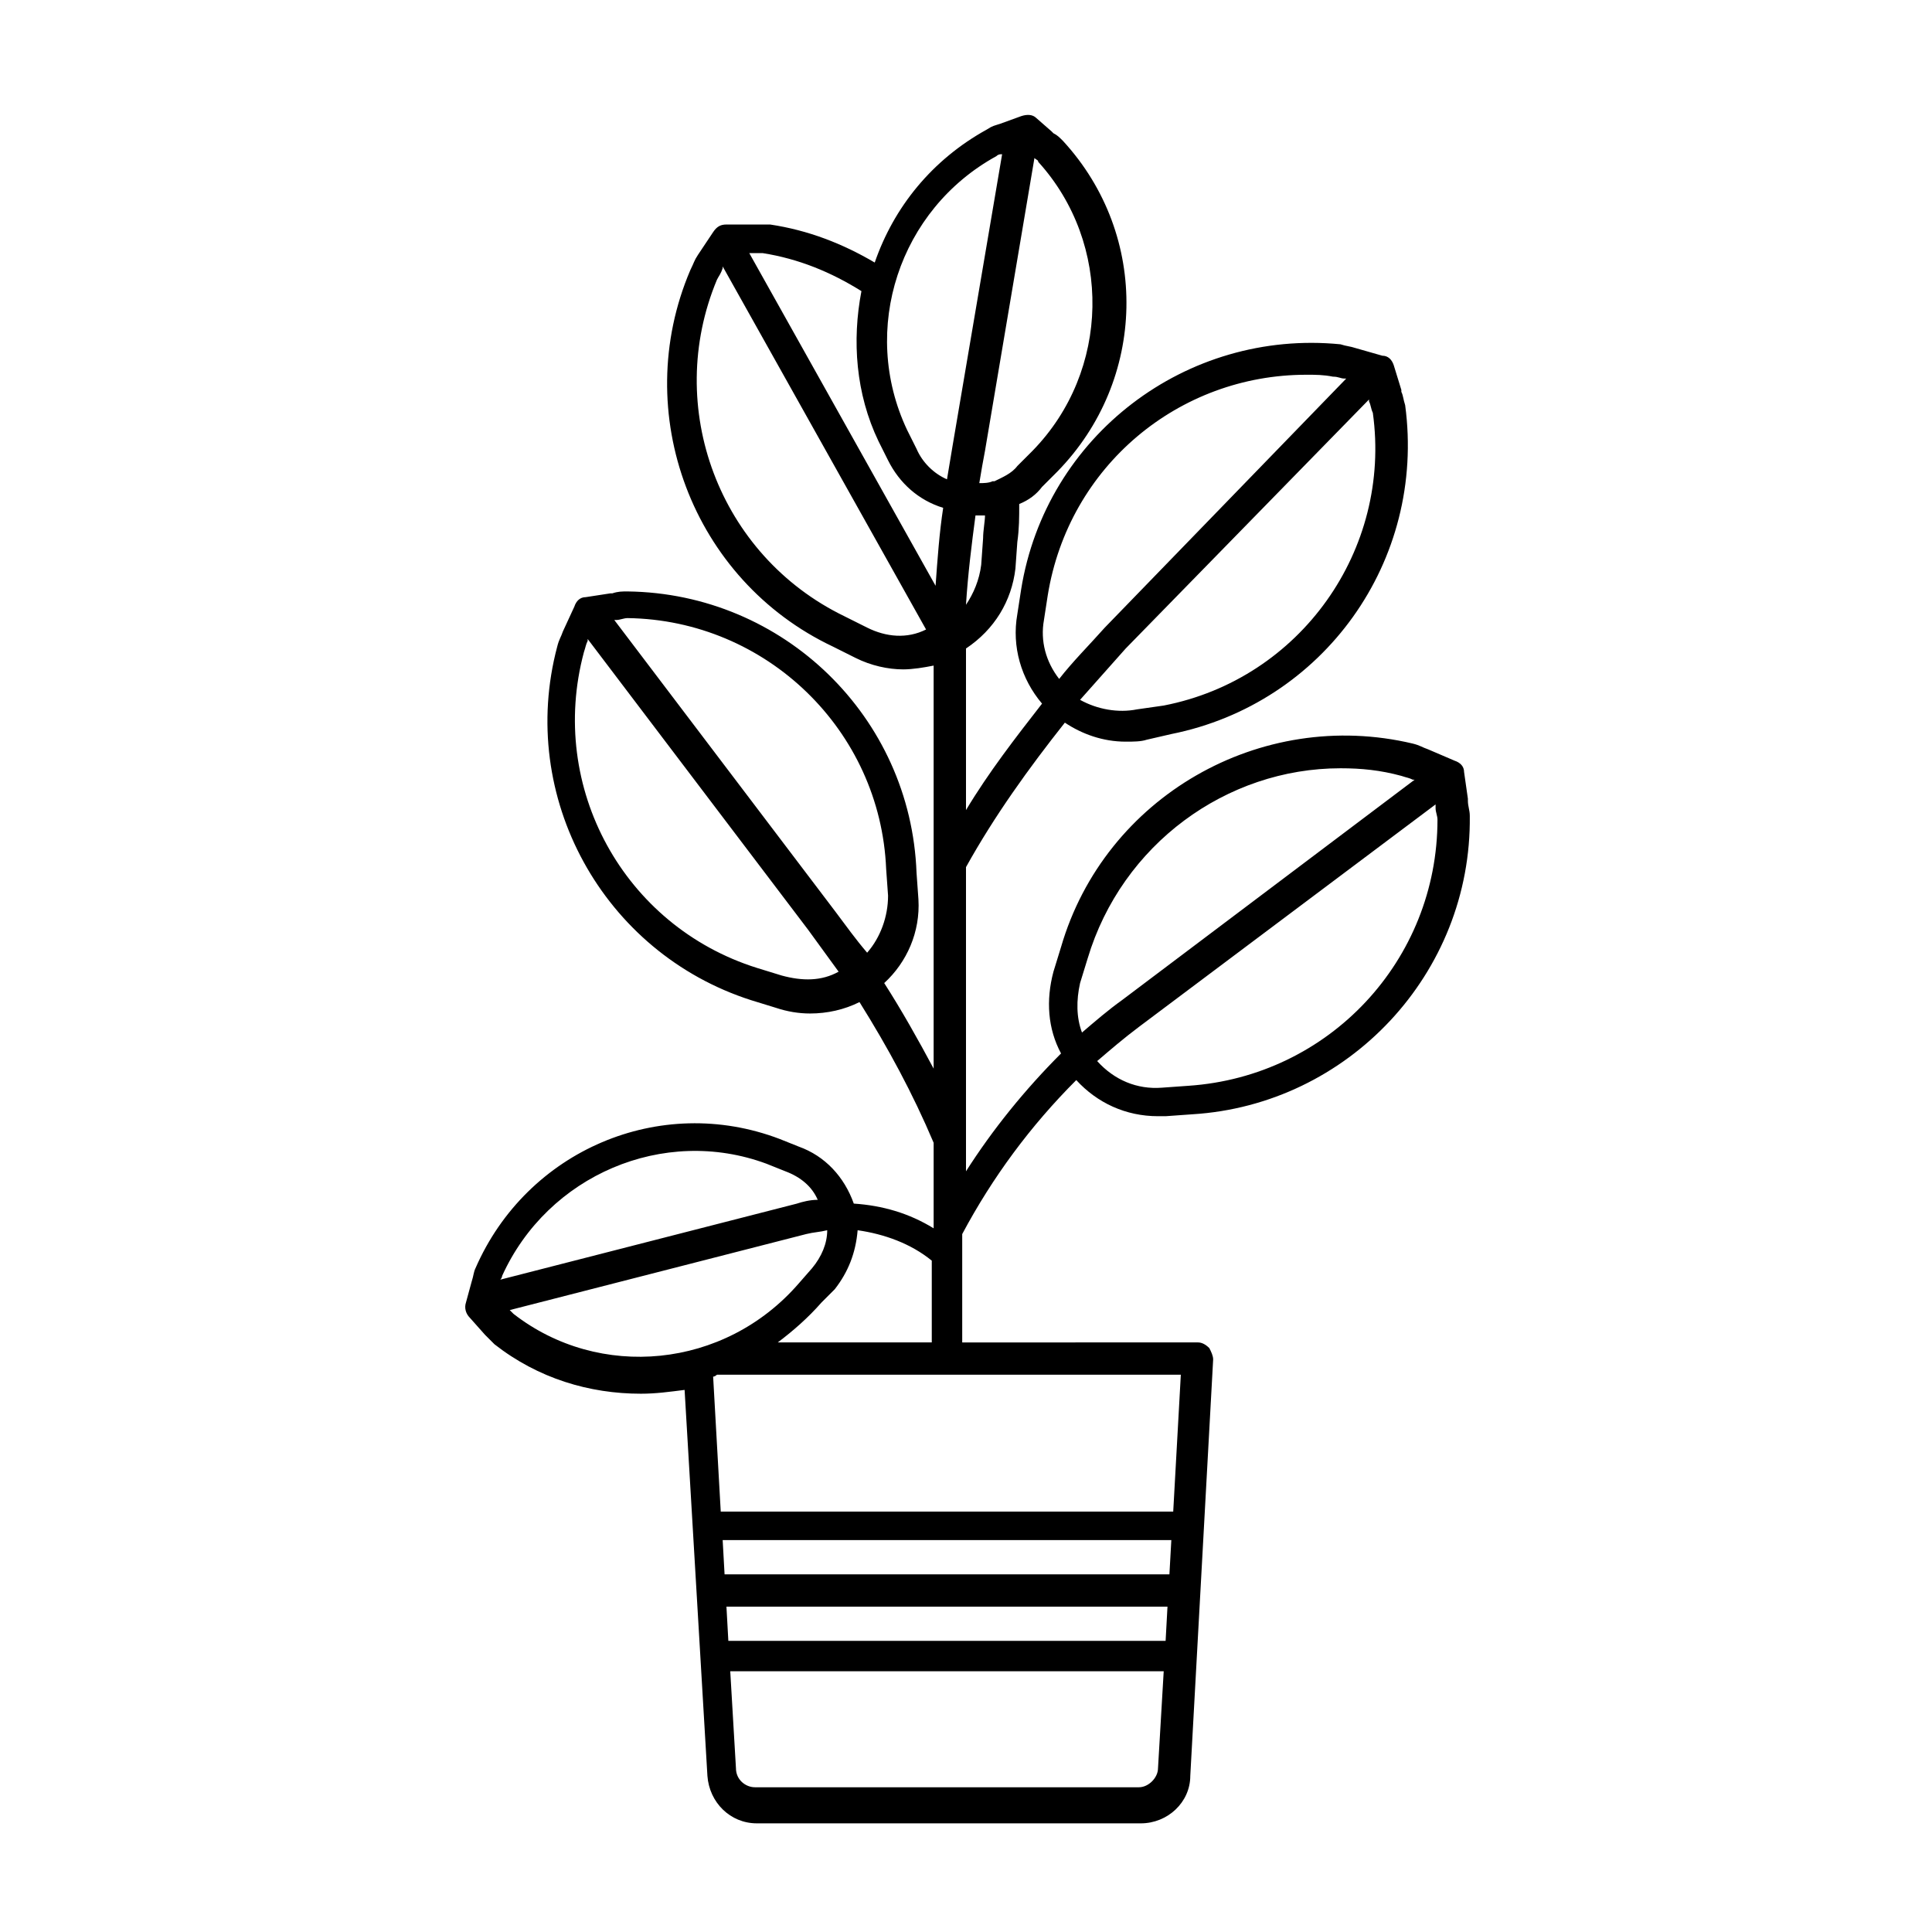 <?xml version="1.0" encoding="UTF-8"?>
<!-- Uploaded to: SVG Repo, www.svgrepo.com, Generator: SVG Repo Mixer Tools -->
<svg fill="#000000" width="800px" height="800px" version="1.1" viewBox="144 144 512 512" xmlns="http://www.w3.org/2000/svg">
 <path d="m429.22 430.23c5.543 6.047 13.098 9.574 21.664 9.574h2.016l7.055-0.504c41.312-2.519 74.059-37.281 73.555-79.098 0-1.512-0.504-2.519-0.504-4.031v-0.504l-1.008-7.055c0-1.512-1.008-2.519-2.519-3.023l-7.055-3.023c-1.512-0.504-2.016-1.008-4.031-1.512-40.305-9.574-81.617 14.105-93.203 53.906l-2.016 6.551c-2.016 7.559-1.512 15.113 2.016 21.664-9.574 9.574-18.137 20.152-25.191 31.234v-80.613c7.559-13.602 16.625-26.199 26.199-38.289 4.535 3.023 10.078 5.039 16.121 5.039 2.016 0 4.031 0 5.543-0.504l6.551-1.512c40.305-8.062 67.512-45.848 61.969-87.16-0.504-1.512-0.504-2.519-1.008-3.527v-0.504l-2.016-6.551c-0.504-1.512-1.512-2.519-3.023-2.519l-7.055-2.016c-1.512-0.504-2.519-0.504-4.031-1.008-40.809-4.031-78.09 24.184-84.641 64.992l-1.008 6.551c-1.512 8.566 1.008 17.129 6.551 23.68-7.055 9.07-14.105 18.137-20.152 28.215v-42.824c7.559-5.039 12.09-12.594 13.098-21.16l0.504-7.055c0.504-3.527 0.504-6.551 0.504-10.078 2.519-1.008 4.535-2.519 6.047-4.535l4.031-4.031c23.68-24.184 24.688-62.473 1.512-87.664-1.008-1.008-1.512-1.512-2.519-2.016l-0.504-0.504-4.031-3.527c-1.008-1.008-2.519-1.008-4.031-0.504l-5.543 2.016c-1.512 0.504-2.016 0.504-3.527 1.512-14.609 8.062-24.688 20.656-29.727 35.266-8.566-5.039-17.633-8.566-27.711-10.078h-4.031-7.559c-1.512 0-2.519 0.504-3.527 2.016l-4.031 6.047c-1.008 1.512-1.008 2.016-2.016 4.031-16.121 37.785 0.504 82.121 37.785 99.754l6.047 3.023c4.031 2.016 8.566 3.023 12.594 3.023 2.519 0 5.543-0.504 8.062-1.008v106.81c-4.031-7.559-8.566-15.617-13.098-22.672 6.047-5.543 9.574-13.602 9.07-22.168l-0.504-7.055c-1.512-41.312-35.266-74.059-76.578-74.562-1.512 0-2.519 0-4.031 0.504h-0.504l-6.551 1.008c-1.512 0-2.519 1.008-3.023 2.519l-3.023 6.551c-0.504 1.512-1.008 2.016-1.512 4.031-10.578 39.801 12.09 81.113 51.387 93.707l6.551 2.016c3.023 1.008 6.047 1.512 9.07 1.512 4.535 0 9.07-1.008 13.098-3.023 7.559 12.09 14.105 24.184 19.648 37.281v22.672c-6.551-4.031-13.602-6.047-21.16-6.551-2.519-7.055-7.559-12.594-14.609-15.113l-5.039-2.016c-31.738-12.09-67.008 3.023-80.609 34.258-0.504 1.008-0.504 2.016-1.008 3.527l-1.512 5.543c-0.504 1.512 0 3.023 1.008 4.031l4.031 4.535c1.008 1.008 1.512 1.512 2.519 2.519 11.586 9.07 25.191 13.098 38.793 13.098 4.031 0 7.559-0.504 11.586-1.008l6.047 102.27c0.504 7.055 6.047 12.594 13.098 12.594h101.77c7.055 0 13.098-5.543 13.098-12.594l6.059-110.32c0-1.008-0.504-2.016-1.008-3.023-1.008-1.008-2.016-1.512-3.023-1.512l-62.469 0.004v-28.719c8.059-15.113 18.137-28.715 30.227-40.809zm95.223-73.051v0 1.008c0 1.008 0.504 2.016 0.504 3.023 0 37.281-28.719 68.016-66 70.535l-7.055 0.504c-6.551 0.504-12.594-2.016-17.129-7.055 3.527-3.023 7.055-6.047 11.082-9.07zm-94.215 47.355 2.016-6.551c9.07-30.23 36.777-50.383 67.008-50.383 5.543 0 10.578 0.504 16.121 2.016 1.512 0.504 2.016 0.504 3.023 1.008h0.504l-77.586 58.445c-3.527 2.519-7.055 5.543-10.578 8.566-1.516-4.031-1.516-8.566-0.508-13.102zm76.578-154.67v0.504c0.504 1.008 0.504 2.016 1.008 3.023 5.039 36.273-19.145 70.535-55.418 77.586l-7.055 1.008c-5.039 1.008-10.578 0-15.113-2.519 4.031-4.535 8.062-9.07 12.09-13.602zm-86.148 58.441 1.008-6.551c5.543-34.258 34.762-58.441 68.52-58.441 2.519 0 4.535 0 7.055 0.504 1.512 0 2.016 0.504 3.023 0.504h0.504l-63.988 66c-4.031 4.535-8.566 9.07-12.09 13.602-3.527-4.531-5.039-10.074-4.031-15.617zm-69.527 94.211-6.551-2.016c-35.266-11.082-55.418-47.863-45.848-83.633 0.504-1.512 0.504-2.016 1.008-3.023v-0.504l58.441 77.082c2.519 3.527 5.543 7.559 8.062 11.082-4.531 2.523-9.57 2.523-15.113 1.012zm14.105-17.129-58.441-77.082h0.504c1.008 0 2.016-0.504 3.023-0.504 36.777 0.504 67.008 29.727 68.52 66.504l0.504 7.055c0 5.543-2.016 11.082-5.543 15.113-3.023-3.527-5.543-7.055-8.566-11.086zm39.297-98.746-0.504 7.055c-0.504 4.031-2.016 7.559-4.031 10.578 0.504-8.062 1.512-16.121 2.519-23.68h2.519c0 1.512-0.504 4.031-0.504 6.047zm13.605-100.76c0.504 0.504 1.008 0.504 1.008 1.008 19.648 21.664 19.145 55.418-1.512 76.578l-4.031 4.031c-1.512 2.016-4.031 3.023-6.047 4.031h-0.504c-1.008 0.504-2.519 0.504-3.527 0.504 0.504-3.023 1.008-6.047 1.512-8.566zm-44.336 124.44-6.047-3.023c-33.25-16.121-47.863-55.418-33.754-89.176 0.504-1.008 1.008-1.512 1.512-3.023v-0.504l53.906 96.227c-5.039 2.523-10.578 2.019-15.617-0.5zm-31.238-99.25h0.504 3.023c9.574 1.512 18.137 5.039 26.199 10.078-2.519 13.098-1.512 27.207 4.535 39.801l2.519 5.039c3.023 6.047 8.062 10.578 14.609 12.594-1.008 6.551-1.512 13.602-2.016 20.656zm22.672 274.57c3.527-4.535 5.543-9.574 6.047-15.617 7.055 1.008 14.105 3.527 19.648 8.062v21.664h-40.809c4.031-3.023 8.062-6.551 11.586-10.578zm-88.164-3.523c12.09-26.703 42.824-39.801 70.031-29.727l5.039 2.016c4.031 1.512 7.055 4.031 8.566 7.559-2.016 0-4.031 0.504-5.543 1.008l-78.594 20.152c0.5-0.504 0.5-1.008 0.5-1.008zm3.023 10.074-1.008-1.008 78.594-20.152c2.016-0.504 3.527-0.504 5.543-1.008 0 3.527-1.512 7.055-4.031 10.078l-3.527 4.031c-19.648 22.668-52.902 25.691-75.57 8.059zm170.79 120.41c0 2.519-2.519 5.039-5.039 5.039h-101.77c-2.519 0-5.039-2.016-5.039-5.039l-1.512-25.695h114.87zm2.016-33.754h-115.88l-0.504-9.07h116.88zm1.008-17.633h-117.89l-0.504-9.07h118.9zm3.023-52.902-2.016 36.273-119.91 0.004-2.016-35.77c0.504 0 1.008-0.504 1.008-0.504zm-60.457-246.36c-0.504 3.023-1.008 6.047-1.512 9.07-3.527-1.512-6.551-4.535-8.062-8.062l-2.519-5.039c-12.594-26.703-2.016-58.441 23.68-72.547 0.504-0.504 1.008-0.504 1.512-0.504z"/>
</svg>